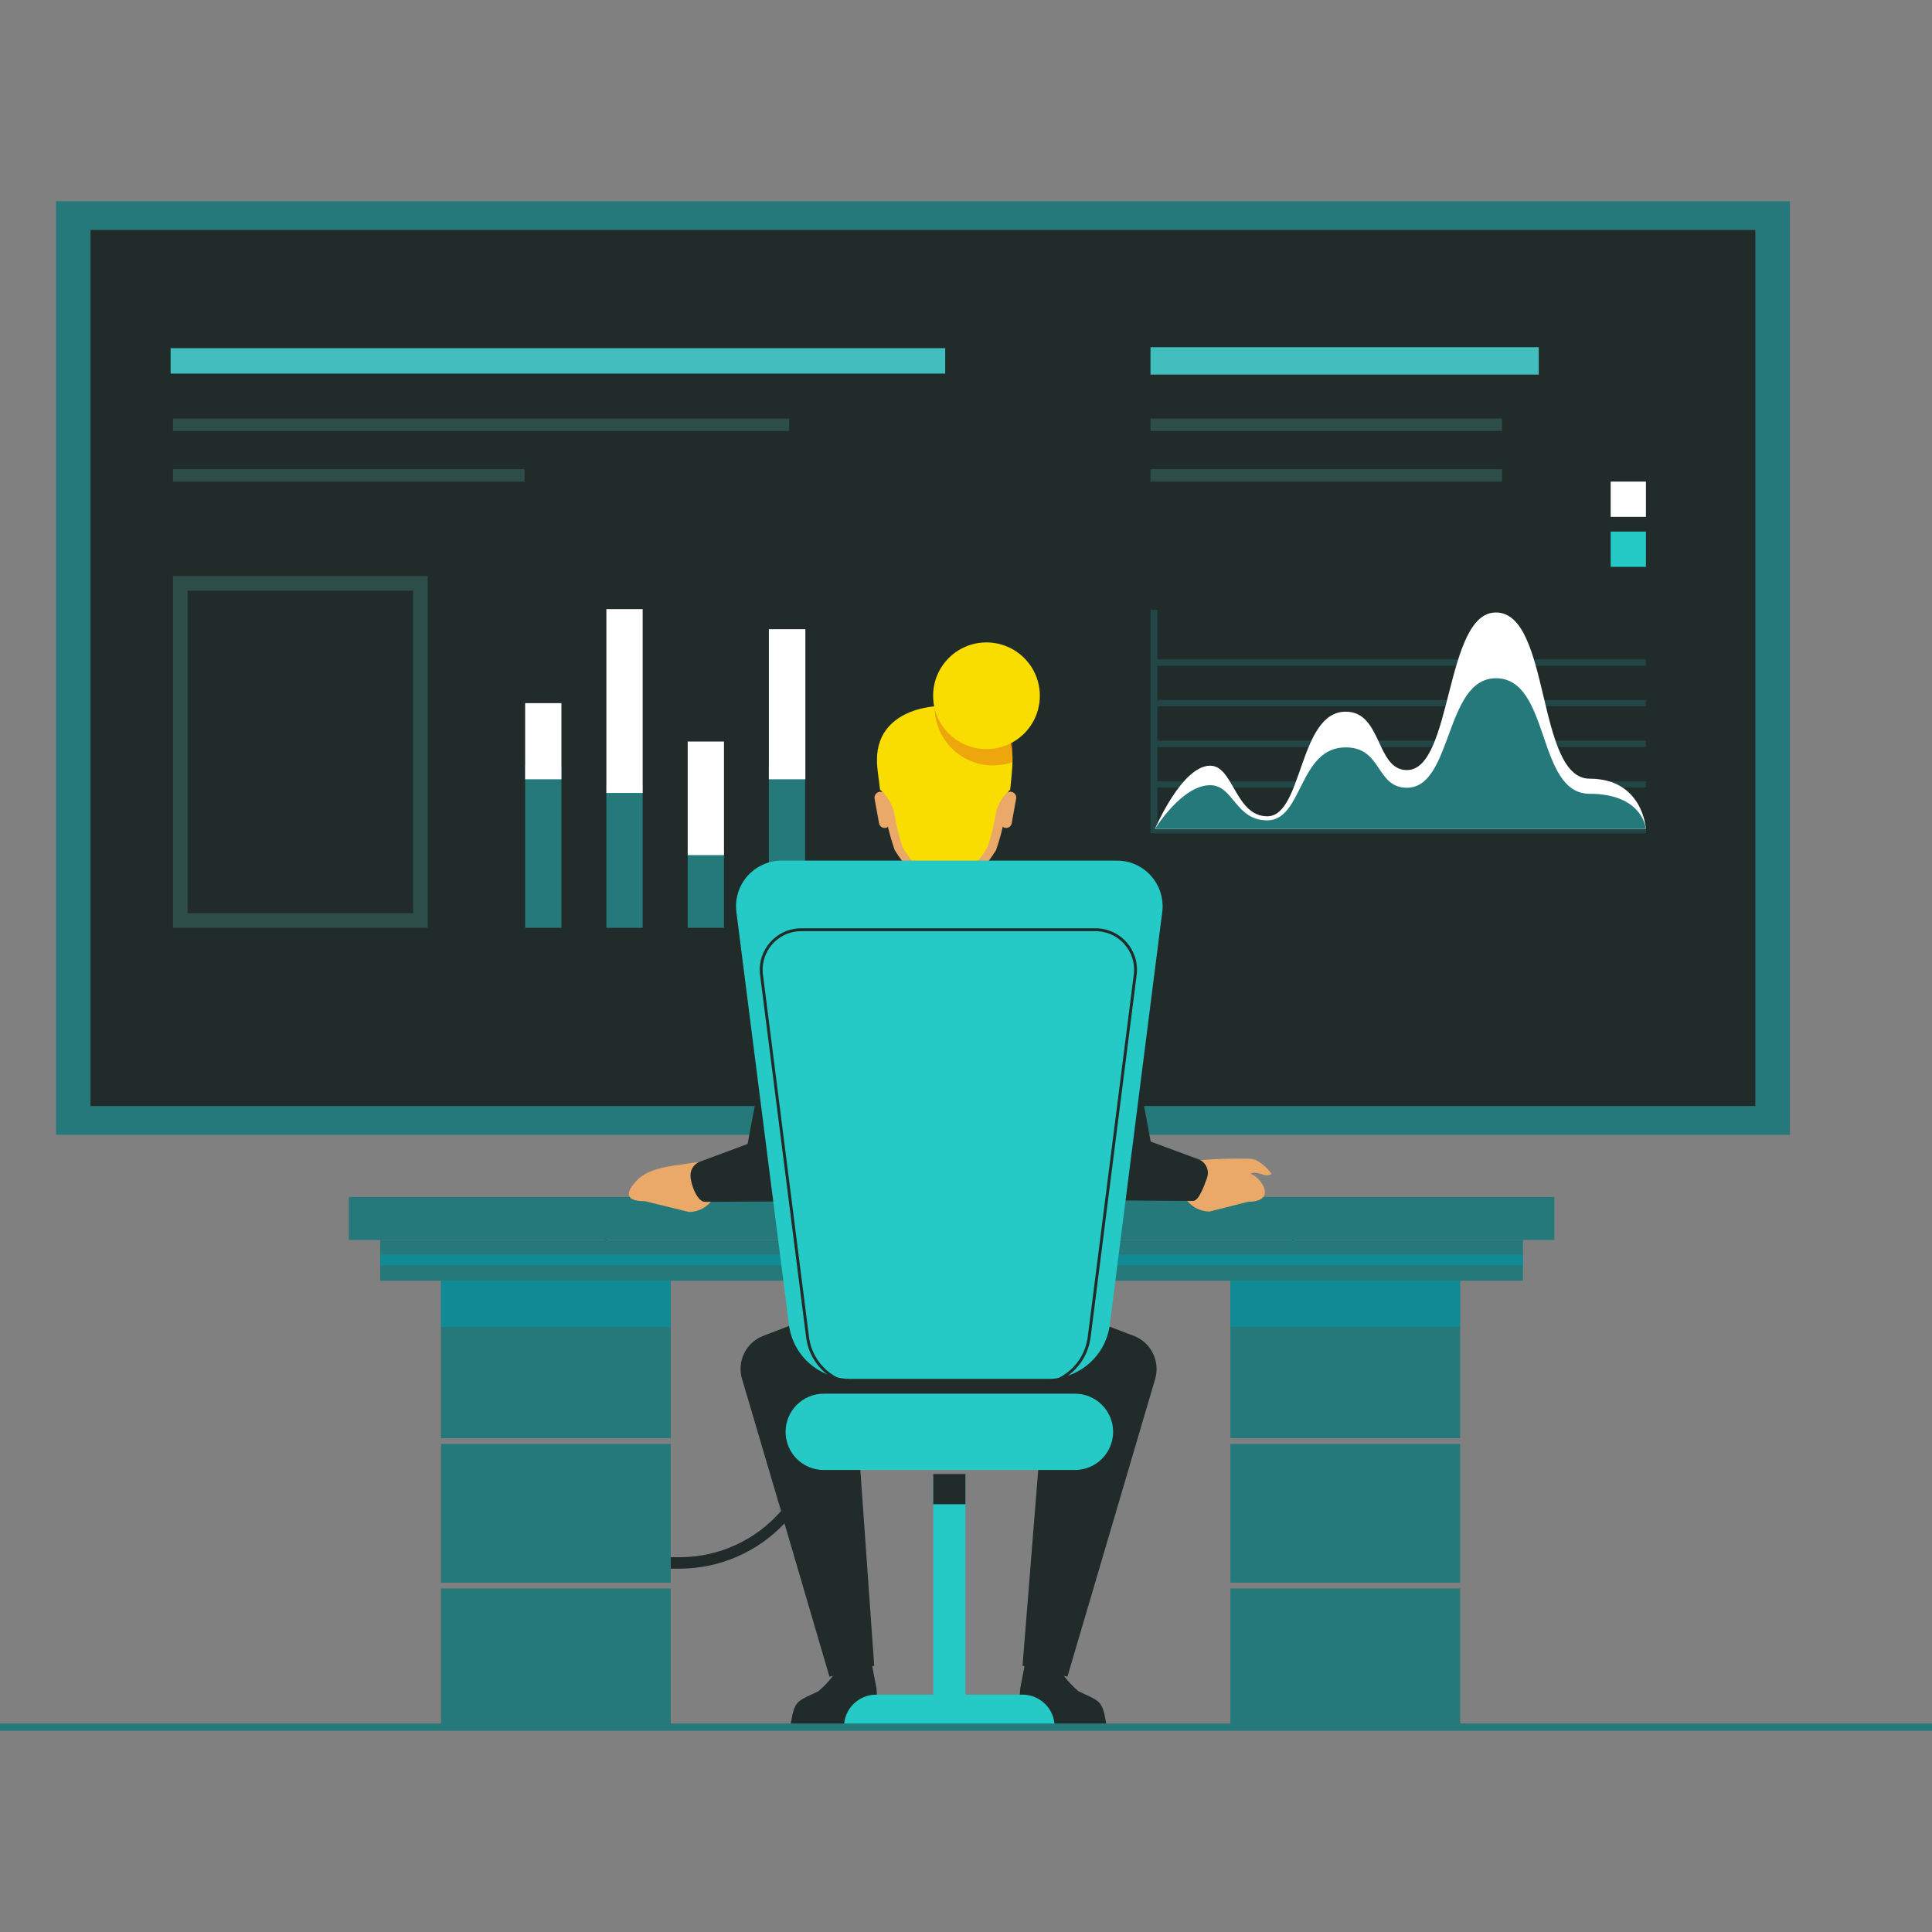 <?xml version="1.0" encoding="UTF-8"?>
<svg xmlns="http://www.w3.org/2000/svg" id="uuid-92cd03ba-e763-40b9-8da2-8051d8ebdadd" viewBox="0 0 1000 1000">
  <rect x="0" y="0" width="1000" height="1000" fill="#808080" stroke="none"/>
  <defs>
    <style>.uuid-09092ec8-c159-402a-9c82-591c3b967882,.uuid-ed64c19d-cb95-4b79-a4cf-1a049d32682f{fill:#42bebe;}.uuid-f0bd3743-0b77-4447-a83d-589bfc0dac9d{stroke-width:1.5px;}.uuid-f0bd3743-0b77-4447-a83d-589bfc0dac9d,.uuid-0a90b054-90c0-4631-a9e9-efa527d6921a{fill:none;stroke:#212b2a;}.uuid-f0bd3743-0b77-4447-a83d-589bfc0dac9d,.uuid-0a90b054-90c0-4631-a9e9-efa527d6921a,.uuid-ed64c19d-cb95-4b79-a4cf-1a049d32682f{stroke-miterlimit:10;}.uuid-6be01eaa-825f-4473-ba88-89f1721259f3{opacity:.35;}.uuid-6be01eaa-825f-4473-ba88-89f1721259f3,.uuid-f25dc5d8-8629-40cd-98a0-8fe0b70e9282{fill:#26797a;}.uuid-6be01eaa-825f-4473-ba88-89f1721259f3,.uuid-93932b40-7f3f-44e1-ba23-d8501b989148,.uuid-b6f6683a-4af0-4eee-9321-aa9dc1f87e1f,.uuid-d29ac385-d912-404b-879a-4d4eef72e28e{isolation:isolate;}.uuid-ed64c19d-cb95-4b79-a4cf-1a049d32682f{stroke:#202b2a;}.uuid-cbae3b4a-5129-4c0b-b69b-9aa2af2595db{fill:#212b2a;}.uuid-b6f6683a-4af0-4eee-9321-aa9dc1f87e1f{fill:#0097a7;opacity:.58;}.uuid-b6f6683a-4af0-4eee-9321-aa9dc1f87e1f,.uuid-d29ac385-d912-404b-879a-4d4eef72e28e{mix-blend-mode:multiply;}.uuid-02d22e67-8581-4389-b54c-9435651ede61{fill:#fff;}.uuid-d29ac385-d912-404b-879a-4d4eef72e28e{fill:#d84023;opacity:.34;}.uuid-0f921352-6fe6-435c-a42d-c87e62c32407{fill:#de916a;}.uuid-67ed9d54-022b-4119-8541-1fae7eb660f7{fill:#f9dc00;}.uuid-bcd7baa0-888c-440e-82e2-38d56954b481{fill:#19325c;}.uuid-0aa02a12-6faf-47ad-b289-d6dfee1fe80e{fill:#2d4d48;}.uuid-679134d9-fb18-4ea1-ab34-b8274e27d56e{fill:#25cac6;}.uuid-0af0b241-61ec-4a79-b05a-ffc597916eb5{fill:#eaa968;}</style>
  </defs>
  <g class="uuid-93932b40-7f3f-44e1-ba23-d8501b989148">
    <g id="uuid-95966faa-ed6e-4828-ba7c-802c6b74930e">
      <g id="uuid-04c3faa3-081e-431a-ba78-849e389f462f">
        <path class="uuid-cbae3b4a-5129-4c0b-b69b-9aa2af2595db" d="M597.914,713.738c2.662-9.167-2.129-18.848-11.033-22.292l-3.098-1.171-42.015-16.095v-6.159h-16.133l-8.237-3.174-.831,3.174h-51.196l-.793-3.174-8.237,3.174h-15.113v5.743l-11.864,4.534v-82.971h-5.441v85.049l-25.768,9.861-3.136,1.209c-8.881,3.443-13.644,13.116-10.957,22.254l20.214,68.387c-13.087,15.074-32.028,23.787-51.989,23.917h-92.681v5.932h92.53c20.416-.124,39.893-8.587,53.916-23.425l23.274,79.344,1.851-.453c-2.224,2.922-4.757,5.595-7.557,7.972-9.635,4.647-11.788,4.647-13.526,12.468l-1.02,5.441h45.717l-1.096-19.269-2.229-11.599,1.02-.227-9.824-138.739,20.063-2.645h56.259l21.385,2.796-11.108,138.588,1.02.227-2.229,11.599-1.133,19.269h45.868l-1.02-5.441c-1.738-7.821-3.778-7.821-13.564-12.468-2.801-2.375-5.335-5.048-7.557-7.972l1.851.453,45.415-154.116Z"></path>
        <rect class="uuid-f25dc5d8-8629-40cd-98a0-8fe0b70e9282" x="636.831" y="652.832" width="118.941" height="91.548"></rect>
        <polygon class="uuid-f25dc5d8-8629-40cd-98a0-8fe0b70e9282" points="755.771 747.365 636.831 747.365 636.831 747.365 636.831 819.19 755.771 819.19 755.771 747.365 755.771 747.365"></polygon>
        <rect class="uuid-cbae3b4a-5129-4c0b-b69b-9aa2af2595db" x="423.924" y="720.728" width="130.767" height="12.619"></rect>
        <rect class="uuid-f25dc5d8-8629-40cd-98a0-8fe0b70e9282" x="228.246" y="652.832" width="118.941" height="91.548"></rect>
        <rect class="uuid-f25dc5d8-8629-40cd-98a0-8fe0b70e9282" x="28.979" y="104.149" width="897.457" height="483.205"></rect>
        <rect class="uuid-cbae3b4a-5129-4c0b-b69b-9aa2af2595db" x="46.851" y="119.035" width="861.715" height="453.433"></rect>
        <rect class="uuid-ed64c19d-cb95-4b79-a4cf-1a049d32682f" x="87.807" y="179.714" width="401.934" height="14.169"></rect>
        <rect class="uuid-09092ec8-c159-402a-9c82-591c3b967882" x="595.496" y="179.714" width="200.967" height="14.169"></rect>
        <rect class="uuid-0aa02a12-6faf-47ad-b289-d6dfee1fe80e" x="595.496" y="216.666" width="181.962" height="6.423"></rect>
        <rect class="uuid-0aa02a12-6faf-47ad-b289-d6dfee1fe80e" x="595.496" y="242.85" width="181.962" height="6.423"></rect>
        <rect class="uuid-0aa02a12-6faf-47ad-b289-d6dfee1fe80e" x="89.545" y="216.666" width="318.925" height="6.423"></rect>
        <rect class="uuid-0aa02a12-6faf-47ad-b289-d6dfee1fe80e" x="89.545" y="242.85" width="181.962" height="6.423"></rect>
        <polygon class="uuid-6be01eaa-825f-4473-ba88-89f1721259f3" points="599.048 427.797 599.048 407.659 851.891 407.659 851.891 404.334 599.048 404.334 599.048 386.651 851.891 386.651 851.891 383.326 599.048 383.326 599.048 365.606 851.891 365.606 851.891 362.319 599.048 362.319 599.048 344.599 851.891 344.599 851.891 341.274 599.048 341.274 599.048 315.619 595.496 315.619 595.496 431.348 851.891 431.348 851.891 427.797 599.048 427.797"></polygon>
        <path class="uuid-02d22e67-8581-4389-b54c-9435651ede61" d="M597.801,429.082s13.866-32.758,28.602-32.758c12.053,0,12.96,26.184,29.546,26.184,18.476,0,16.171-54.218,40.617-54.143,18.891,0,15.529,30.226,31.662,30.226,23.728,0,19.458-81.573,46.057-81.573,28.375,0,20.856,86.032,48.513,86.032s29.131,26.032,29.131,26.032h-254.128Z"></path>
        <rect class="uuid-02d22e67-8581-4389-b54c-9435651ede61" x="833.68" y="249.273" width="18.249" height="18.249"></rect>
        <rect class="uuid-679134d9-fb18-4ea1-ab34-b8274e27d56e" x="833.68" y="275.154" width="18.249" height="18.249"></rect>
        <path class="uuid-0aa02a12-6faf-47ad-b289-d6dfee1fe80e" d="M221.37,480.24H89.545v-182.076h131.825v182.076ZM97.102,472.683h116.711v-166.963h-116.711v166.963Z"></path>
        <rect class="uuid-f25dc5d8-8629-40cd-98a0-8fe0b70e9282" x="271.81" y="396.399" width="18.778" height="83.84"></rect>
        <rect class="uuid-02d22e67-8581-4389-b54c-9435651ede61" x="271.81" y="363.944" width="18.778" height="39.408"></rect>
        <rect class="uuid-f25dc5d8-8629-40cd-98a0-8fe0b70e9282" x="397.967" y="396.399" width="18.778" height="83.84"></rect>
        <rect class="uuid-02d22e67-8581-4389-b54c-9435651ede61" x="397.967" y="325.67" width="18.891" height="77.682"></rect>
        <rect class="uuid-f25dc5d8-8629-40cd-98a0-8fe0b70e9282" x="355.953" y="440.114" width="18.778" height="40.125"></rect>
        <rect class="uuid-02d22e67-8581-4389-b54c-9435651ede61" x="355.953" y="383.818" width="18.778" height="58.79"></rect>
        <rect class="uuid-f25dc5d8-8629-40cd-98a0-8fe0b70e9282" x="313.863" y="406.714" width="18.778" height="73.526"></rect>
        <rect class="uuid-02d22e67-8581-4389-b54c-9435651ede61" x="313.863" y="315.279" width="18.778" height="95.137"></rect>
        <path class="uuid-f25dc5d8-8629-40cd-98a0-8fe0b70e9282" d="M597.801,429.082s13.866-22.67,28.602-22.67c12.053,0,12.96,18.211,29.546,18.211,18.476,0,16.171-37.783,40.617-37.783,18.891,0,15.529,20.894,31.662,20.894,23.728,0,19.458-56.674,46.057-56.674,28.375,0,20.856,59.81,48.513,59.81s29.131,18.211,29.131,18.211h-254.128Z"></path>
        <rect class="uuid-0a90b054-90c0-4631-a9e9-efa527d6921a" x="313.863" y="621.85" width="355.461" height="34.496"></rect>
        <rect class="uuid-f25dc5d8-8629-40cd-98a0-8fe0b70e9282" x="180.564" y="619.583" width="623.947" height="22.216"></rect>
        <polygon class="uuid-f25dc5d8-8629-40cd-98a0-8fe0b70e9282" points="347.187 747.365 228.246 747.365 228.246 747.365 228.246 819.19 347.187 819.19 347.187 747.365 347.187 747.365"></polygon>
        <rect class="uuid-f25dc5d8-8629-40cd-98a0-8fe0b70e9282" x="196.773" y="641.799" width="591.529" height="21.121"></rect>
        <rect class="uuid-b6f6683a-4af0-4eee-9321-aa9dc1f87e1f" x="196.773" y="649.356" width="591.529" height="5.554"></rect>
        <path class="uuid-bcd7baa0-888c-440e-82e2-38d56954b481" d="M576.529,492.708c1.279-13.65-8.75-25.752-22.4-27.03-1.006-.094-2.017-.127-3.028-.098h-118.978c-13.703-.415-25.148,10.358-25.563,24.061-.031,1.023.001,2.047.097,3.067l32.115,165.451-2.872,18.665c1.171,15.604,110.213,15.604,111.422,0l-2.909-18.665,32.115-165.451Z"></path>
        <path class="uuid-0af0b241-61ec-4a79-b05a-ffc597916eb5" d="M351.797,602.883c-7.557.945-17.531,2.645-22.67,8.652-4.572,4.987-6.65,10.239,4.874,10.239l22.67,5.554c8.346-.11,15.022-6.966,14.912-15.312-.016-1.208-.177-2.41-.479-3.58-2.569-9.635-11.297-6.574-19.307-5.554Z"></path>
        <path class="uuid-cbae3b4a-5129-4c0b-b69b-9aa2af2595db" d="M433.483,494.824l-20.516,109.797-.378,8.237c-.962,5.195-5.484,8.972-10.768,8.992l-36.876.227c-4.194,0-7.557-9.483-7.557-13.677-.02-3.186,1.959-6.042,4.95-7.141l34.571-12.846-11.335,11.108,20.516-109.797c1.409-7.533,8.657-12.498,16.19-11.089,7.533,1.408,12.498,8.657,11.089,16.19h.113Z"></path>
        <path class="uuid-0af0b241-61ec-4a79-b05a-ffc597916eb5" d="M653.946,608.059c1.405.511,2.967.344,4.232-.453-1.736-2.461-3.93-4.565-6.461-6.196-.783-.561-1.65-.995-2.569-1.285-.999-.258-2.028-.385-3.06-.378-8.939-.201-17.881.089-26.788.869l1.814.982c-4.421-1.058-7.557-.605-9.521,6.612-2.087,8.082,2.772,16.325,10.853,18.413,1.17.302,2.372.463,3.58.479l19.949-5.063c10.39,0,10.201-5.856,6.196-10.806-1.315-1.631-2.998-2.926-4.912-3.778.766-.317,1.589-.472,2.418-.453,1.46.182,2.893.537,4.269,1.058Z"></path>
        <path class="uuid-cbae3b4a-5129-4c0b-b69b-9aa2af2595db" d="M576.567,488.514l20.403,109.797-11.335-11.108,34.609,12.808c3.918,1.437,5.929,5.779,4.492,9.697-.011.03-.022.059-.033.089-1.133,3.06-4.043,11.826-7.141,11.788l-36.914-.227c-5.365,0-9.786-10.768-10.73-15.831l-.416-2.116-20.478-109.797c-1.408-7.533,3.556-14.781,11.089-16.19,7.533-1.409,14.781,3.556,16.19,11.089h.265Z"></path>
        <path class="uuid-0af0b241-61ec-4a79-b05a-ffc597916eb5" d="M511.618,371.5h0c-14.348-5.593-30.273-5.593-44.622,0h0c-8.132,3.879-12.822,12.572-11.599,21.498l1.209,15.604c.789,10.717,2.973,21.284,6.499,31.435,0,0,10.655,17.305,17.38,17.305h17.682c6.725,0,17.38-17.305,17.38-17.305,3.507-10.156,5.691-20.721,6.499-31.435l1.209-15.604c1.217-8.936-3.49-17.631-11.637-21.498Z"></path>
        <path class="uuid-0f921352-6fe6-435c-a42d-c87e62c32407" d="M506.026,441.361c0-13.904-28.866-13.904-28.866,0l-4.081,24.219h36.989l-4.043-24.219Z"></path>
        <path class="uuid-67ed9d54-022b-4119-8541-1fae7eb660f7" d="M512.298,370.405h-.34c-19.118-9.937-58.45-6.725-58.035,23.199,0,5.101,1.133,10.088,1.549,15.113h0c3.983,3.329,6.66,7.96,7.557,13.073.935,5.82,2.376,11.547,4.307,17.116,0,0,8.879,14.395,14.471,14.395h14.735c5.554,0,14.433-14.395,14.433-14.395,1.944-5.568,3.398-11.295,4.345-17.116.897-5.113,3.574-9.744,7.557-13.073h0c1.474-14.962,4.232-30.377-10.579-38.312Z"></path>
        <path class="uuid-0af0b241-61ec-4a79-b05a-ffc597916eb5" d="M455.057,409.85c-1.687.391-2.737,2.077-2.346,3.764.001.005.002.01.003.015l2.267,12.431c.249,1.608,1.754,2.711,3.363,2.462.013-.002.025-.004.038-.006,1.671-.366,2.73-2.018,2.363-3.689-.007-.03-.013-.059-.021-.089l-2.267-12.431c-.225-1.591-1.696-2.699-3.287-2.474-.038.005-.076.011-.113.018ZM523.595,409.85c-1.581-.287-3.095.762-3.382,2.343-.007.038-.013.075-.018.113l-2.267,12.431c-.42,1.659.585,3.344,2.244,3.763.02.005.041.01.061.015,1.602.29,3.135-.774,3.425-2.375.005-.027.009-.054.013-.081l2.229-12.431c.435-1.633-.536-3.31-2.169-3.745-.045-.012-.09-.023-.136-.033Z"></path>
        <path class="uuid-679134d9-fb18-4ea1-ab34-b8274e27d56e" d="M556.391,760.853h-130.049c-10.893,0-19.723-8.83-19.723-19.723h0c0-10.899,8.824-19.74,19.723-19.76h130.049c10.913,0,19.76,8.847,19.76,19.76h0c-.021,10.899-8.862,19.723-19.76,19.723Z"></path>
        <path class="uuid-679134d9-fb18-4ea1-ab34-b8274e27d56e" d="M577.512,445.442h-172.29c-13.058-.335-23.916,9.979-24.252,23.037-.038,1.471.062,2.941.297,4.393l27.166,213.398c2.256,15.445,15.303,27.024,30.906,27.43h104.054c15.612-.403,28.671-11.979,30.944-27.43l27.128-213.398c2.091-12.894-6.667-25.042-19.561-27.133-1.452-.235-2.923-.335-4.393-.297Z"></path>
        <path class="uuid-f0bd3743-0b77-4447-a83d-589bfc0dac9d" d="M566.403,481.222h-151.132c-11.452-.298-20.978,8.744-21.276,20.196-.034,1.309.056,2.618.269,3.91l23.803,187.365c1.996,13.568,13.457,23.738,27.166,24.106h91.283c13.709-.368,25.17-10.537,27.166-24.106l23.803-187.365c1.862-11.304-5.792-21.977-17.095-23.839-1.318-.217-2.653-.306-3.988-.267Z"></path>
        <rect class="uuid-679134d9-fb18-4ea1-ab34-b8274e27d56e" x="483.054" y="764.631" width="16.662" height="112.669"></rect>
        <rect class="uuid-cbae3b4a-5129-4c0b-b69b-9aa2af2595db" x="483.054" y="762.969" width="16.662" height="15.604"></rect>
        <path class="uuid-679134d9-fb18-4ea1-ab34-b8274e27d56e" d="M545.887,893.811h-109.041c0-9.202,7.46-16.662,16.662-16.662h75.755c9.188.021,16.625,7.475,16.624,16.662Z"></path>
        <rect class="uuid-b6f6683a-4af0-4eee-9321-aa9dc1f87e1f" x="228.246" y="662.92" width="118.941" height="23.879"></rect>
        <rect class="uuid-b6f6683a-4af0-4eee-9321-aa9dc1f87e1f" x="636.831" y="662.92" width="118.941" height="23.879"></rect>
        <path class="uuid-d29ac385-d912-404b-879a-4d4eef72e28e" d="M484.339,360.128c-3.216,16.381,7.456,32.267,23.837,35.483,5.246,1.03,10.67.65,15.721-1.101l1.02-27.922-40.579-6.461Z"></path>
        <circle class="uuid-67ed9d54-022b-4119-8541-1fae7eb660f7" cx="510.598" cy="360.128" r="27.619"></circle>
        <polygon class="uuid-f25dc5d8-8629-40cd-98a0-8fe0b70e9282" points="755.771 892.073 755.771 822.175 636.831 822.175 636.831 822.175 636.831 892.073 347.187 892.073 347.187 822.175 228.246 822.175 228.246 822.175 228.246 892.073 0 892.073 0 895.851 1000 895.851 1000 892.073 755.771 892.073"></polygon>
      </g>
    </g>
  </g>
</svg>
